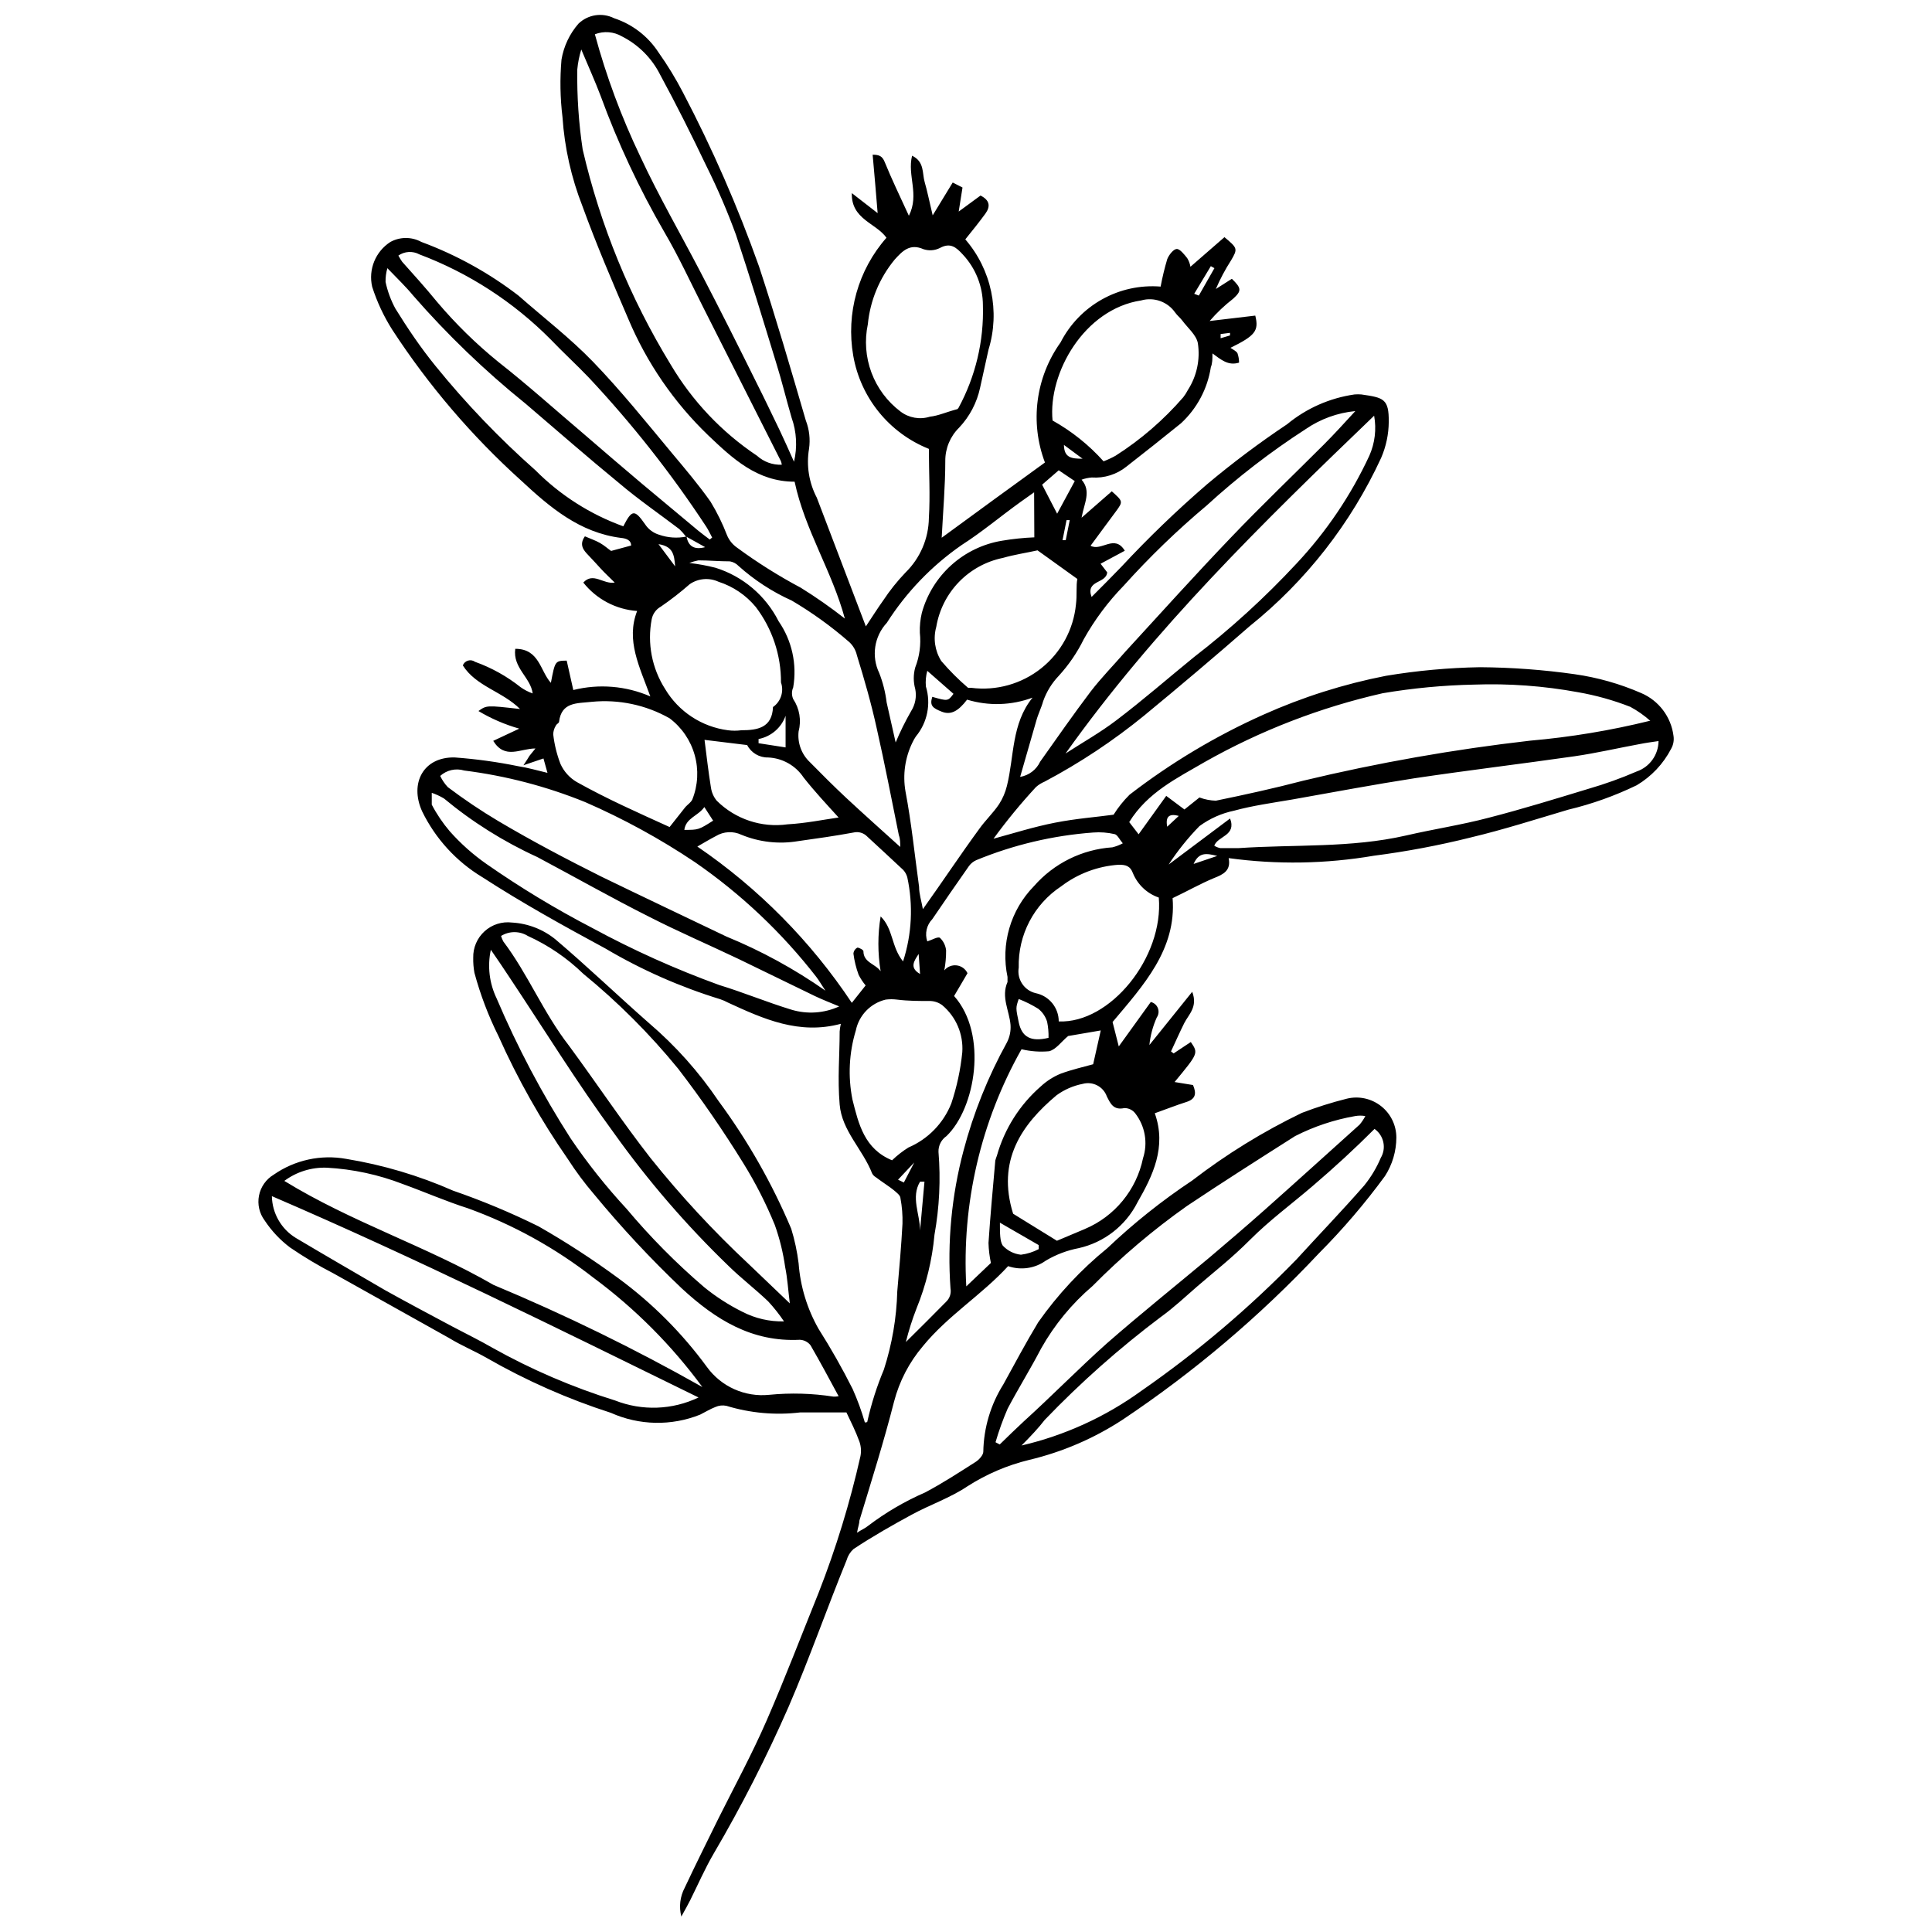 <?xml version="1.0" encoding="UTF-8"?>
<!-- Uploaded to: ICON Repo, www.iconrepo.com, Generator: ICON Repo Mixer Tools -->
<svg width="800px" height="800px" version="1.1" viewBox="144 144 512 512" xmlns="http://www.w3.org/2000/svg">
 <defs>
  <clipPath id="a">
   <path d="m212 148.09h376v503.81h-376z"/>
  </clipPath>
 </defs>
 <g clip-path="url(#a)">
  <path d="m373.46 310c1.805-2.703 3.129-4.824 4.613-6.894 1.738-2.629 3.707-5.094 5.887-7.371 3.902-3.816 6.133-9.023 6.203-14.48 0.371-5.992 0-11.984 0-18.297-10.52-4.195-18.109-13.551-20.047-24.711-1.949-11.207 1.289-22.695 8.805-31.238-2.703-3.871-9.387-4.879-9.176-11.828l6.84 5.305c-0.426-5.305-0.848-10.129-1.324-15.484 1.75 0 2.547 0.371 3.184 1.91 1.855 4.562 3.977 8.961 6.418 14.266 2.863-5.676-0.477-10.605 0.848-15.91 3.34 1.59 2.652 4.668 3.34 7s1.273 5.305 2.121 8.805l5.305-8.699 2.598 1.324-1.008 6.367 5.781-4.242c2.441 1.219 2.703 2.863 1.273 4.824-1.434 1.961-3.445 4.508-5.305 6.789 6.941 8.035 9.262 19.07 6.152 29.219l-2.227 10.078c-0.848 3.981-2.773 7.652-5.57 10.605-2.371 2.332-3.691 5.531-3.66 8.859 0 6.574-0.582 13.152-0.953 20.312 9.281-6.789 18.402-13.469 27.363-19.941-4.027-10.633-2.473-22.574 4.137-31.82 2.461-4.812 6.293-8.789 11.016-11.422 4.719-2.637 10.113-3.809 15.504-3.375 0.457-2.449 1.043-4.875 1.75-7.266 0.426-1.113 1.645-2.652 2.492-2.703 0.848-0.055 2.016 1.434 2.812 2.441l-0.004-0.004c0.43 0.699 0.719 1.473 0.848 2.281l9.016-7.848c3.5 2.918 3.555 3.074 1.75 6.152v-0.004c-1.551 2.414-2.898 4.949-4.027 7.586l4.242-2.703c2.547 2.492 2.652 3.184 0.316 5.305v-0.004c-2.258 1.75-4.336 3.723-6.203 5.887l12.09-1.43c1.008 4.031 0 5.305-6.574 8.539 0.688 0.477 1.539 0.848 1.855 1.434v-0.004c0.281 0.801 0.426 1.645 0.426 2.492-2.918 0.902-4.773-0.797-7.055-2.441 0 1.484 0 2.598-0.426 3.66-0.883 5.699-3.668 10.934-7.902 14.852-4.773 3.871-9.598 7.691-14.426 11.453h0.004c-2.598 2.106-5.894 3.148-9.23 2.918-0.922 0.066-1.832 0.262-2.703 0.582 2.652 3.074 0.688 6.203 0 10.078l8.008-7c2.969 2.652 3.023 2.703 1.113 5.305-1.91 2.598-4.453 5.992-6.734 9.121 2.863 1.59 6.363-3.184 9.07 1.324l-6.418 3.445 1.75 2.281c-0.266 3.074-5.781 1.961-4.137 6.523 2.758-2.758 5.305-5.305 7.902-8.008 7.156-7.695 14.734-14.992 22.695-21.852 6.777-5.684 13.859-10.992 21.215-15.91 5.117-4.223 11.301-6.957 17.871-7.898 0.602-0.051 1.203-0.051 1.805 0 5.941 0.848 7.32 1.168 7.266 7.266-0.023 3.285-0.711 6.531-2.016 9.543-8.008 17.363-19.934 32.633-34.844 44.602-9.176 8.008-18.508 15.91-27.844 23.598h0.004c-8.238 6.731-17.121 12.629-26.52 17.609-0.832 0.352-1.602 0.832-2.277 1.43-4.012 4.34-7.766 8.91-11.246 13.684 5.305-1.434 10.605-3.129 16.281-4.242 5.676-1.113 10.926-1.484 15.539-2.121 1.203-1.926 2.629-3.707 4.242-5.305 10.949-8.445 22.855-15.566 35.48-21.211 10.391-4.652 21.281-8.105 32.457-10.289 8.238-1.371 16.57-2.137 24.922-2.281 8.395 0.059 16.777 0.676 25.086 1.855 6.066 0.863 11.988 2.539 17.605 4.984 4.684 1.984 7.957 6.309 8.594 11.352 0.184 1.188-0.039 2.402-0.637 3.445-2.082 4.008-5.242 7.352-9.121 9.652-5.797 2.805-11.875 4.977-18.137 6.469-8.59 2.547-17.184 5.305-25.879 7.371l-0.004 0.004c-8.438 2.102-16.988 3.715-25.613 4.824-12.727 2.176-25.711 2.391-38.5 0.637 0.688 3.34-1.484 4.348-3.926 5.305-3.555 1.484-6.894 3.394-10.926 5.305 1.062 13.578-7.742 23.121-15.91 32.828l1.645 6.465 8.484-11.773c0.855 0.199 1.559 0.805 1.875 1.621 0.32 0.82 0.215 1.742-0.281 2.465-1.043 2.316-1.707 4.789-1.965 7.316l11.348-14.105c1.539 4.031-0.953 5.992-2.121 8.324-1.168 2.332-2.332 4.984-3.5 7.477l0.688 0.531 4.562-3.023c2.016 2.969 2.016 2.969-4.297 10.605l4.879 0.797c0.953 2.227 0.742 3.711-1.805 4.508s-5.305 1.91-8.324 2.969c3.184 8.961-0.531 16.547-4.613 23.652l0.004 0.004c-3.121 6.144-8.816 10.578-15.539 12.09-3.066 0.586-6.012 1.699-8.699 3.289-2.898 2.098-6.637 2.652-10.023 1.484-7 7.637-15.91 13.047-22.594 21.215h0.004c-3.621 4.258-6.231 9.281-7.637 14.688-2.703 10.605-6.047 21.215-9.176 31.5 0 0.797-0.371 1.695-0.637 3.234 1.324-0.848 2.227-1.219 2.918-1.805v0.004c4.664-3.547 9.738-6.519 15.113-8.855 4.613-2.441 9.016-5.305 13.418-8.113 0.902-0.582 2.016-1.805 2.016-2.703v-0.004c0.113-6.309 1.945-12.473 5.305-17.816 2.918-5.305 5.992-11.082 9.227-16.441 5.18-7.371 11.355-13.992 18.348-19.676 6.965-6.613 14.488-12.609 22.488-17.926 9.043-6.961 18.781-12.965 29.062-17.922 3.894-1.496 7.883-2.754 11.93-3.766 3.156-0.766 6.492-0.039 9.043 1.969 2.555 2.004 4.051 5.07 4.059 8.32-0.008 3.629-1.055 7.184-3.023 10.234-5.312 7.254-11.164 14.094-17.504 20.469-15.621 16.641-33.094 31.445-52.074 44.125-7.551 4.926-15.895 8.516-24.66 10.605-5.816 1.406-11.352 3.773-16.391 7-4.562 3.074-9.918 4.879-14.797 7.531-4.875 2.652-10.34 5.727-15.43 9.121-0.859 0.785-1.484 1.797-1.805 2.918-5.305 12.992-9.863 26.094-15.379 38.871-5.844 13.336-12.469 26.316-19.832 38.875-2.332 3.977-4.191 8.273-6.258 12.41-0.582 1.168-1.219 2.281-2.332 4.297l-0.004-0.004c-0.664-2.566-0.344-5.293 0.902-7.637 2.863-6.098 5.887-12.145 8.855-18.191 4.348-8.699 9.016-17.289 12.887-26.199 4.828-11.082 9.07-22.219 13.738-33.777 4.602-11.758 8.309-23.852 11.082-36.168 0.258-1.293 0.168-2.629-0.266-3.871-0.953-2.652-2.281-5.305-3.445-7.742h-12.25v-0.004c-6.574 0.781-13.238 0.188-19.57-1.75-0.98-0.203-2.004-0.094-2.918 0.32-1.379 0.531-2.652 1.324-4.031 2.016-7.621 3.055-16.156 2.883-23.652-0.477-11.438-3.68-22.457-8.551-32.879-14.531-3.234-1.855-6.734-3.289-10.023-5.305l-30.547-17.078c-3.992-2.055-7.852-4.359-11.559-6.891-2.641-1.984-4.918-4.406-6.738-7.16-1.414-1.887-1.965-4.289-1.508-6.606 0.453-2.316 1.871-4.328 3.894-5.539 5.59-3.894 12.496-5.402 19.199-4.191 9.773 1.602 19.309 4.438 28.371 8.434 7.723 2.668 15.27 5.82 22.594 9.438 7.332 4.184 14.414 8.785 21.211 13.789 8.965 6.594 16.867 14.516 23.441 23.496 3.789 5.223 10.074 8.031 16.492 7.371 5.672-0.559 11.395-0.398 17.023 0.477 0.465 0.02 0.926-0.016 1.379-0.105-2.492-4.613-4.879-9.07-7.426-13.469l0.004-0.004c-0.684-0.898-1.738-1.441-2.867-1.484-12.676 0.637-22.273-5.305-31.234-13.578v0.004c-8.262-7.848-16.035-16.188-23.281-24.98-2.527-2.949-4.848-6.066-6.949-9.332-7.141-10.273-13.301-21.191-18.402-32.617-2.672-5.359-4.801-10.973-6.363-16.758-0.238-1.312-0.344-2.644-0.316-3.977-0.066-2.668 1.031-5.231 3.008-7.023 1.973-1.793 4.633-2.637 7.281-2.309 4.231 0.242 8.281 1.82 11.559 4.508 8.434 7.16 16.441 14.848 24.766 22.168v-0.004c7.035 6.019 13.227 12.961 18.402 20.633 7.731 10.48 14.191 21.836 19.254 33.832 0.922 2.996 1.578 6.066 1.961 9.176 0.457 6.121 2.266 12.062 5.305 17.395 3.266 5.148 6.277 10.461 9.016 15.91 1.281 2.875 2.363 5.832 3.234 8.855 0.316 0 0.688 0 0.688-0.371 1.047-4.66 2.504-9.223 4.352-13.629 2.164-6.707 3.363-13.688 3.551-20.734 0.531-5.992 1.062-11.984 1.379-17.926 0.062-2.258-0.113-4.516-0.531-6.734 0-0.797-1.113-1.59-1.855-2.227-0.742-0.637-3.184-2.227-4.719-3.394-0.406-0.238-0.738-0.59-0.953-1.008-2.441-6.312-8.008-11.242-8.59-18.242s0-12.887 0-19.305h-0.004c0.055-0.699 0.16-1.391 0.32-2.07-11.082 2.969-20.469-1.273-29.91-5.621-0.66-0.363-1.355-0.664-2.07-0.902-10.621-3.262-20.82-7.766-30.387-13.418-11.082-5.992-22.113-12.09-32.668-18.934v0.004c-6.867-4.148-12.391-10.188-15.91-17.395-3.445-7.531 0.371-14.531 8.645-14.32 5.664 0.414 11.297 1.191 16.863 2.332 2.441 0.371 4.824 1.062 7.691 1.75l-1.062-3.816-5.305 1.805c0.953-1.434 1.273-1.961 1.59-2.492l1.59-1.961c-4.031 0-8.062 3.023-11.191-2.016l6.894-3.234 0.004-0.004c-3.793-1.082-7.43-2.648-10.816-4.668 2.176-1.539 2.176-1.539 11.031-0.531-4.668-4.668-11.668-5.992-15.168-11.562v0.004c0.234-0.617 0.746-1.09 1.383-1.277 0.633-0.188 1.316-0.066 1.852 0.324 4.371 1.566 8.457 3.84 12.09 6.734 0.98 0.691 2.051 1.246 3.184 1.645-0.531-4.242-5.305-6.734-4.613-11.828 6.418 0 6.574 5.887 9.441 9.016 1.113-5.832 1.113-5.832 4.191-5.887l1.75 7.797h-0.004c6.809-1.703 13.984-1.105 20.418 1.695-2.863-7.902-6.523-14.848-3.5-22.645-5.602-0.395-10.781-3.129-14.266-7.531 2.652-2.863 5.305 0.531 8.324 0-1.379-1.379-2.598-2.492-3.711-3.711s-2.227-2.441-3.34-3.606c-1.113-1.168-2.492-2.652-0.848-4.934 1.324 0.582 2.758 1.062 3.977 1.75s2.176 1.59 2.969 2.121l5.305-1.434c0-1.539-1.539-1.91-2.652-2.016-10.977-1.379-18.879-8.113-26.516-15.219-13.07-11.793-24.551-25.234-34.156-39.984-2.242-3.543-4.023-7.356-5.301-11.348-1.062-4.582 0.871-9.336 4.824-11.883 2.562-1.402 5.66-1.402 8.223 0 9.238 3.418 17.91 8.211 25.719 14.215 6.629 5.832 13.684 11.242 19.781 17.555 7.371 7.637 14 15.91 20.844 24.129 3.555 4.242 7.106 8.434 10.289 12.941h-0.004c1.715 2.812 3.168 5.777 4.352 8.855 0.555 1.352 1.496 2.512 2.703 3.34 5.356 3.941 10.992 7.484 16.863 10.605 4.035 2.508 7.93 5.234 11.668 8.168-3.394-12.57-10.605-23.492-13.312-36.273-9.918 0-16.441-6.152-22.855-12.25-9.098-8.738-16.312-19.242-21.211-30.867-4.242-9.863-8.484-19.781-12.145-29.855-2.969-7.566-4.758-15.543-5.305-23.652-0.617-5.051-0.707-10.152-0.266-15.223 0.59-3.535 2.148-6.84 4.508-9.543 2.527-2.43 6.309-3.004 9.441-1.434 4.84 1.594 8.996 4.793 11.773 9.07 2.398 3.379 4.559 6.926 6.469 10.605 7.797 14.867 14.531 30.266 20.152 46.086 4.453 13.523 8.434 27.207 12.41 40.836 0.926 2.394 1.219 4.988 0.848 7.527-0.742 4.426-0.016 8.969 2.066 12.941 4.297 11.242 8.488 22.273 12.996 34.102zm-47.73-23.863v-0.004c-0.508-0.684-1.078-1.324-1.695-1.91-5.305-4.031-10.926-7.902-15.91-12.145-8.484-6.949-16.707-14.16-24.977-21.215l-0.004 0.004c-10.691-8.629-20.613-18.176-29.645-28.531-1.961-2.387-4.191-4.508-6.84-7.266-0.348 1.188-0.508 2.422-0.48 3.66 0.527 2.461 1.402 4.836 2.602 7.051 3.289 5.305 6.684 10.34 10.605 15.168 8.059 9.945 16.93 19.203 26.516 27.684 6.57 6.609 14.52 11.68 23.281 14.848 2.281-4.453 2.969-4.562 5.781-0.531v0.004c0.875 1.324 2.191 2.301 3.711 2.758 2.336 0.812 4.848 0.977 7.266 0.477 0.477 2.703 2.176 3.555 4.934 2.812zm255.62 48.895c-1.621-1.438-3.398-2.684-5.305-3.715-4.473-1.75-9.109-3.047-13.84-3.871-9.109-1.676-18.375-2.352-27.629-2.016-8.09 0.168-16.156 0.934-24.133 2.281-16.535 3.746-32.438 9.895-47.199 18.242-7.266 4.242-15.113 8.008-19.992 15.91l2.492 3.234 7.32-10.18 4.824 3.606 3.977-3.184c1.395 0.52 2.863 0.809 4.352 0.852 7.742-1.59 15.484-3.289 23.176-5.305 19.812-4.754 39.895-8.293 60.137-10.605 10.672-0.934 21.258-2.688 31.66-5.25zm-228.04 154.38c-0.477-3.816-0.637-6.684-1.219-9.547h-0.004c-0.535-3.832-1.457-7.602-2.758-11.246-2.316-5.664-5.098-11.129-8.324-16.332-5.305-8.59-11.137-17.078-17.34-25.137h-0.004c-7.504-9.176-15.906-17.582-25.082-25.086-4.281-4.164-9.254-7.555-14.691-10.023-2.176-1.352-4.93-1.352-7.106 0 0.156 0.492 0.352 0.973 0.582 1.434 6.574 8.699 10.605 18.879 17.449 27.684 7.266 9.863 14.055 20.098 21.637 29.805v-0.004c7.957 9.949 16.625 19.309 25.934 28.004zm54.516 36.801 1.113 0.582c2.121-2.066 4.242-4.137 6.418-6.152 7.32-6.625 14.531-13.996 21.957-20.625 8.91-7.797 18.191-15.219 27.258-22.805 4.824-4.082 9.598-8.168 14.32-12.355 8.539-7.582 16.969-15.219 25.457-22.855l-0.004-0.004c0.574-0.688 1.07-1.434 1.484-2.227-0.895-0.16-1.809-0.16-2.703 0-5.539 0.965-10.902 2.754-15.91 5.305-9.598 6.098-19.199 12.199-28.637 18.508-8.953 6.32-17.328 13.418-25.031 21.211-5.481 4.672-10.094 10.273-13.629 16.547-2.758 5.305-6.047 10.605-8.855 15.91h-0.004c-1.266 2.914-2.348 5.91-3.234 8.961zm57.965-158.09c0.488 0.305 1.027 0.52 1.59 0.637h4.879c14.797-1.008 29.75 0 44.336-3.34 7.32-1.695 14.742-2.812 21.957-4.719 8.855-2.281 17.605-4.984 26.516-7.691 4.316-1.25 8.551-2.773 12.676-4.562 3.438-1.188 5.754-4.418 5.781-8.059-1.805 0.266-3.394 0.477-4.984 0.797-5.781 1.062-11.453 2.387-17.289 3.234-14.055 2.016-28.215 3.711-42.426 5.832-10.605 1.645-21.586 3.711-32.352 5.621-5.305 0.902-10.605 1.645-15.434 2.969-3.316 0.691-6.445 2.082-9.176 4.086-3.043 3.121-5.781 6.531-8.164 10.18l16.281-12.199c1.75 4.617-3.289 4.617-4.191 7.215zm-135.66 143.45c-8.117-11.039-17.84-20.801-28.852-28.953-10.043-7.852-21.266-14.062-33.25-18.402-5.832-1.855-11.508-4.348-17.234-6.418-6.449-2.5-13.25-3.965-20.152-4.348-4.055-0.156-8.039 1.078-11.297 3.5 17.871 10.977 37.652 17.289 55.473 27.578v-0.004c18.957 7.91 37.426 16.941 55.312 27.047zm66.715-103.62c9.016 10.129 5.676 29.75-2.016 37.121v0.004c-1.379 0.941-2.176 2.519-2.121 4.188 0.598 7.332 0.242 14.715-1.062 21.957-0.613 6.723-2.223 13.316-4.773 19.566-1.125 2.891-2.062 5.848-2.809 8.859 3.711-3.66 7.16-7.106 10.605-10.605v-0.004c1.004-0.91 1.465-2.273 1.219-3.606-0.871-12.27 0.293-24.598 3.449-36.484 2.637-10.004 6.504-19.641 11.508-28.691 0.742-1.438 1.07-3.055 0.953-4.668-0.316-3.766-2.547-7.371-0.797-11.348v-1.324l0.004-0.004c-1.848-8.691 0.777-17.73 7-24.074 5.293-6.051 12.77-9.75 20.789-10.289 0.961-0.238 1.887-0.594 2.758-1.062-0.902-1.062-1.434-2.281-2.176-2.441v0.004c-1.859-0.43-3.773-0.574-5.676-0.426-10.645 0.785-21.098 3.254-30.969 7.32-0.785 0.344-1.465 0.895-1.965 1.59-3.289 4.668-6.523 9.387-9.703 14.055-1.512 1.555-2.023 3.832-1.324 5.887 1.219-0.371 2.758-1.324 3.34-0.953v-0.004c0.934 0.879 1.516 2.066 1.645 3.344 0.012 1.777-0.148 3.555-0.477 5.301 0.789-0.977 2.031-1.477 3.281-1.328 1.246 0.152 2.332 0.934 2.867 2.07zm-98.801-250.84c-0.535 1.727-0.891 3.504-1.059 5.305-0.102 7.098 0.375 14.191 1.43 21.211 4.68 20.129 12.559 39.379 23.336 57.012 5.719 9.652 13.527 17.895 22.855 24.129 1.793 1.633 4.156 2.492 6.578 2.387-0.043-0.348-0.133-0.684-0.266-1.008l-20.523-40.625c-3.394-6.684-6.523-13.523-10.289-19.941v0.004c-6.707-11.574-12.387-23.711-16.973-36.273-1.43-3.766-3.129-7.531-5.09-12.199zm116.67 369.96c11.469-2.672 22.289-7.613 31.82-14.531 14.789-10.27 28.551-21.938 41.102-34.844 5.941-6.523 12.09-12.887 17.926-19.57h-0.004c1.785-2.207 3.246-4.652 4.352-7.266 1.547-2.598 0.828-5.949-1.645-7.688-5.305 5.305-10.605 10.184-16.441 15.168-5.832 4.984-11.348 9.016-16.492 14.16-5.144 5.144-9.332 8.324-14.055 12.41-3.184 2.758-6.203 5.621-9.598 8.062v-0.004c-10.988 8.262-21.293 17.395-30.812 27.312-1.59 2.066-3.711 4.348-6.152 6.789zm-51.973-120.54c-1.168-1.75-1.695-2.703-2.387-3.606v-0.004c-9.105-11.734-19.965-22-32.191-30.441-9.188-6.164-18.914-11.488-29.059-15.906-10.285-4.176-21.074-6.992-32.086-8.379-2.227-0.672-4.641-0.129-6.363 1.43 0.516 1.09 1.195 2.09 2.016 2.969 4.305 3.25 8.781 6.258 13.414 9.016 8.961 5.305 18.031 10.078 27.258 14.691 10.926 5.305 22.113 10.605 33.199 15.91h0.004c9.234 3.789 18.02 8.594 26.195 14.32zm-61.094-253.45c3.019 11.145 7.051 21.992 12.039 32.402 4.934 10.605 10.605 20.363 15.91 30.547 5.305 10.184 10.129 19.781 15.008 29.645 2.121 4.191 4.082 8.379 6.098 12.516 1.168 2.441 2.227 4.879 3.711 8.168h0.004c0.918-3.867 0.699-7.922-0.637-11.668-1.434-4.879-2.598-9.812-4.137-14.691-3.445-11.297-6.894-22.594-10.605-33.781v0.004c-2.258-6.188-4.863-12.242-7.797-18.137-3.926-8.219-8.008-16.387-12.355-24.395v-0.004c-2.199-4.316-5.707-7.824-10.023-10.02-2.188-1.293-4.848-1.508-7.215-0.586zm81.672 245.7c2.336-7.211 2.719-14.914 1.113-22.324-0.203-0.711-0.566-1.363-1.062-1.91-3.129-2.969-6.363-5.887-9.547-8.855h0.004c-0.945-0.98-2.34-1.387-3.66-1.062-4.879 0.902-9.758 1.59-14.691 2.281-5.062 0.852-10.262 0.262-15.008-1.695-2.18-1.027-4.731-0.891-6.789 0.371-1.539 0.797-3.023 1.695-4.879 2.758 16.188 11.039 30.09 25.102 40.941 41.418l3.66-4.613c-0.723-0.867-1.344-1.809-1.855-2.812-0.672-1.816-1.133-3.703-1.379-5.621 0.055-0.68 0.453-1.281 1.059-1.59 0.426 0 1.59 0.582 1.59 0.953 0 3.023 3.184 3.34 4.562 5.305-0.797-4.812-0.797-9.723 0-14.531 3.394 3.34 2.758 8.008 5.941 11.93zm-54.199 115.56c-37.652-18.453-74.617-36.805-113.07-53.352 0.082 4.543 2.484 8.727 6.363 11.086 7.848 4.668 15.91 9.332 23.652 13.84 5.887 3.289 11.828 6.418 17.766 9.598 3.606 1.91 7.211 3.66 10.605 5.621l0.004 0.004c10.336 5.789 21.246 10.48 32.562 14 7.16 2.812 15.172 2.527 22.113-0.797zm97.262-170.66c4.508-2.918 9.227-5.57 13.469-8.805 7-5.305 13.684-11.137 20.523-16.707 9.738-7.508 18.836-15.809 27.207-24.816 7.914-8.441 14.434-18.09 19.305-28.586 1.477-3.328 1.918-7.023 1.273-10.605-29.594 28.426-58.23 56.426-81.777 89.52zm-12.039 6.203c2.324-0.391 4.305-1.895 5.305-4.031 4.402-6.203 8.75-12.461 13.363-18.562 2.812-3.66 6.098-7 9.227-10.605 9.332-10.184 18.562-20.418 28.105-30.387 7.953-8.324 16.336-16.336 24.5-24.5 2.703-2.703 5.305-5.57 8.324-8.855l0.004-0.004c-4.715 0.453-9.242 2.094-13.152 4.773-9.301 6.008-18.082 12.785-26.25 20.258-7.805 6.551-15.141 13.641-21.953 21.215-4.144 4.25-7.711 9.031-10.609 14.211-1.738 3.535-3.973 6.801-6.629 9.707-1.84 1.926-3.25 4.223-4.137 6.734-0.477 1.75-1.324 3.34-1.855 5.305-1.324 4.508-2.703 9.492-4.242 14.742zm-16.598-97.473 0.266-0.316v-0.004c4.519-8.336 6.754-17.723 6.469-27.203-0.012-4.984-1.906-9.777-5.305-13.418-1.75-1.91-3.289-3.289-6.098-1.75-1.352 0.68-2.914 0.793-4.348 0.316-3.606-1.59-5.57 0.477-7.637 2.758-4.019 4.879-6.492 10.84-7.109 17.129-0.902 4.277-0.57 8.723 0.961 12.82 1.531 4.094 4.195 7.668 7.684 10.305 2.223 1.699 5.129 2.215 7.797 1.379 2.332-0.266 4.297-1.223 7.32-2.016zm38.715 13.84h-0.004c1.098-0.418 2.16-0.914 3.184-1.484 6.691-4.266 12.73-9.484 17.926-15.484 0.465-0.598 0.875-1.234 1.219-1.91 2.379-3.691 3.324-8.125 2.652-12.465-0.426-2.176-2.703-4.031-4.191-6.047-0.531-0.688-1.273-1.273-1.805-2.016l0.004 0.004c-2.004-2.898-5.629-4.199-9.016-3.234-15.113 2.281-24.715 19.25-23.492 31.82h-0.004c5.078 2.832 9.645 6.488 13.523 10.816zm14.633 115.61c-3.094-1.059-5.586-3.398-6.84-6.418-0.742-2.016-1.961-2.281-3.766-2.281-5.543 0.367-10.855 2.359-15.273 5.727-7.211 4.758-11.461 12.895-11.242 21.531-0.527 3.117 1.477 6.102 4.562 6.789 3.527 0.75 6.047 3.871 6.043 7.477 13.578 0.586 27.844-16.918 26.516-32.824zm-68.52-13.258c0-1.273 0-2.281-0.371-3.289-1.91-9.387-3.711-18.828-5.832-28.16-1.434-6.574-3.289-13.047-5.305-19.57h0.004c-0.309-1.301-0.988-2.481-1.965-3.394-4.738-4.141-9.852-7.832-15.273-11.031-5.144-2.312-9.902-5.406-14.105-9.172-0.613-0.641-1.41-1.066-2.281-1.223-2.812 0-5.57-0.266-8.379-0.266-0.812 0.16-1.613 0.395-2.387 0.691 2.344 0.266 4.664 0.691 6.949 1.273 7.25 2.273 13.273 7.379 16.703 14.16 3.543 5.117 4.93 11.418 3.871 17.551-0.43 0.98-0.43 2.098 0 3.078 1.688 2.527 2.207 5.652 1.434 8.59-0.336 3.019 0.766 6.023 2.969 8.113 3.129 3.184 6.312 6.363 9.598 9.441 4.668 4.348 9.441 8.59 14.535 13.203zm41.523 104.21 7.426-3.129 0.004-0.004c7.887-3.336 13.637-10.336 15.379-18.723 1.34-4.07 0.562-8.543-2.07-11.93-0.688-0.879-1.746-1.387-2.863-1.379-2.918 0.637-3.711-1.219-4.668-3.129h0.004c-0.949-2.582-3.711-4.008-6.367-3.289-2.508 0.488-4.879 1.52-6.945 3.023-9.227 7.742-15.91 17.289-11.508 31.395zm-34.359-151.04c-0.371 1.344-0.496 2.746-0.371 4.133 1.406 4.586 0.41 9.57-2.652 13.262-0.34 0.504-0.645 1.035-0.902 1.59-1.965 4.012-2.613 8.539-1.855 12.938 1.59 8.379 2.441 16.863 3.606 25.297 0 1.91 0.637 3.816 1.008 5.941 5.305-7.426 9.969-14.477 14.902-21.215 1.645-2.332 3.766-4.297 5.305-6.629 0.949-1.48 1.648-3.113 2.066-4.824 1.961-7.848 1.168-16.441 6.789-23.387-5.566 2.074-11.66 2.262-17.344 0.531-2.387 3.129-4.348 4.137-6.734 3.184-2.387-0.953-3.234-1.59-2.492-3.926 4.137 1.168 4.137 1.168 5.621-0.797zm-57.648-34.793 0.637-0.531c-0.531-0.953-0.953-1.961-1.59-2.918v0.004c-9.211-14.016-19.609-27.219-31.078-39.457-3.289-3.445-6.84-6.684-10.129-10.129-9.844-9.926-21.707-17.613-34.789-22.539-1.766-0.957-3.922-0.832-5.57 0.32 0.309 0.562 0.645 1.113 1.008 1.641 3.074 3.445 6.203 6.894 9.227 10.605l0.004 0.004c4.898 5.797 10.332 11.125 16.227 15.91 7.902 6.203 15.379 12.941 23.016 19.41 4.984 4.297 9.969 8.59 15.008 12.832l15.062 12.57c0.953 0.793 2.016 1.535 2.969 2.277zm18.879 37.867c0.035-7.219-2.312-14.246-6.68-19.992-2.582-3.125-6.008-5.445-9.867-6.684-2.477-1.152-5.379-0.91-7.637 0.637-2.426 2.129-4.973 4.113-7.637 5.941-1.266 0.695-2.16 1.918-2.438 3.34-1.223 6.394 0.051 13.02 3.555 18.508 3.582 6 9.719 10.027 16.652 10.926 1.176 0.156 2.371 0.156 3.551 0 4.242 0 8.168-0.637 8.379-6.152 2.09-1.453 2.957-4.121 2.121-6.523zm0.797 169.33c-1.258-1.871-2.66-3.644-4.191-5.301-3.445-3.289-7.266-6.203-10.605-9.492v-0.004c-11.125-10.738-21.242-22.469-30.227-35.055-9.812-13.363-18.562-27.578-27.789-41.418-1.59-2.441-3.234-4.824-4.879-7.211-0.938 4.348-0.395 8.883 1.535 12.887 5.488 12.902 12.055 25.32 19.625 37.121 4.453 6.57 9.398 12.793 14.793 18.617 6.277 7.484 13.156 14.438 20.578 20.789 3.125 2.543 6.519 4.731 10.129 6.523 3.402 1.762 7.199 2.637 11.031 2.543zm67.191-204.33c-2.812 0.637-6.098 1.113-9.227 2.016v-0.004c-4.434 0.914-8.484 3.141-11.629 6.398-3.141 3.254-5.227 7.387-5.977 11.848-0.859 3.074-0.379 6.367 1.324 9.066 2.18 2.551 4.555 4.93 7.106 7.109h0.848c6.633 0.848 13.32-1.023 18.547-5.191 5.227-4.168 8.543-10.273 9.191-16.926 0.316-2.492 0-5.039 0.371-6.734zm-38.555 161.64c1.328-1.277 2.785-2.418 4.348-3.394 5.184-2.223 9.27-6.422 11.352-11.664 1.473-4.406 2.449-8.957 2.914-13.578 0.324-4.762-1.645-9.395-5.301-12.461-0.906-0.684-1.996-1.07-3.129-1.117-2.918 0-5.887 0-8.855-0.371-1.004-0.129-2.019-0.129-3.023 0-3.996 0.965-7.074 4.144-7.902 8.168-1.805 5.934-2.113 12.219-0.902 18.297 1.645 6.578 3.184 13.098 10.5 16.121zm-121.98-97.422v3.184h0.004c1.32 2.523 2.922 4.887 4.769 7.055 2.887 3.25 6.144 6.152 9.707 8.645 8.973 6.258 18.344 11.926 28.055 16.969 10.816 5.863 22.055 10.918 33.621 15.113 6.418 1.961 12.676 4.562 19.09 6.523h0.004c4.203 1.289 8.73 0.988 12.727-0.848-2.441-1.008-4.453-1.805-6.363-2.703l-20.312-9.867c-7.902-3.766-15.91-7.211-23.598-11.137-10.023-5.039-19.836-10.605-29.805-15.91v0.004c-8.871-4.051-17.16-9.258-24.66-15.488-1.059-0.629-2.176-1.145-3.344-1.535zm63.055 9.07 4.191-5.305c0.582-0.637 1.434-1.168 1.805-1.961 1.496-3.754 1.715-7.898 0.621-11.789-1.09-3.891-3.434-7.316-6.668-9.742-6.266-3.539-13.469-5.059-20.629-4.348-3.871 0.426-8.008 0-8.645 5.305 0 0.316-0.688 0.582-0.848 1.008v-0.004c-0.445 0.699-0.684 1.508-0.691 2.336 0.305 2.668 0.949 5.289 1.91 7.797 0.91 2.023 2.43 3.711 4.348 4.824 8.062 4.508 16.336 8.168 24.504 11.879zm85.121 115.56c-0.371-1.746-0.586-3.519-0.637-5.305 0.477-7.266 1.168-14.582 1.805-21.848 0.117-0.434 0.258-0.859 0.422-1.273 2.008-7.117 6.043-13.492 11.613-18.348 1.551-1.441 3.348-2.594 5.305-3.394 3.023-1.113 6.152-1.805 8.59-2.492l2.016-8.961-8.645 1.48c-1.805 1.484-3.184 3.555-5.039 4.031h0.004c-2.453 0.227-4.926 0.047-7.32-0.531-10.789 19.117-15.867 40.93-14.637 62.844zm-40.359-118.05c-3.129-3.445-6.312-6.84-9.281-10.605-2.106-3.164-5.59-5.133-9.387-5.305-2.332 0.059-4.492-1.219-5.566-3.289l-11.297-1.379c0.531 4.137 1.008 8.379 1.695 12.621l0.004 0.004c0.176 1.285 0.707 2.496 1.535 3.5 4.938 4.902 11.883 7.219 18.773 6.258 4.773-0.266 9.441-1.223 13.523-1.805zm51.812-86.18-3.66 2.598c-5.305 3.816-10.184 7.953-15.59 11.402v0.004c-7.894 5.477-14.617 12.473-19.781 20.574-3.348 3.598-4.148 8.883-2.016 13.312 0.98 2.504 1.641 5.125 1.965 7.797 0.742 3.289 1.484 6.574 2.387 10.605 1.188-2.84 2.555-5.602 4.082-8.273 1.117-1.746 1.52-3.856 1.113-5.887-0.523-1.875-0.523-3.856 0-5.727 1.137-2.918 1.555-6.062 1.219-9.176-0.062-1.785 0.117-3.566 0.531-5.305 1.348-4.871 4.062-9.258 7.82-12.641 3.758-3.383 8.406-5.621 13.395-6.449 2.84-0.484 5.711-0.785 8.59-0.902zm-4.082 134.28c-0.797 2.332-0.797 2.332 0 6.152 0.797 3.816 3.074 5.305 7.902 4.137 0.039-1.426-0.086-2.848-0.371-4.246-0.406-1.359-1.219-2.562-2.336-3.445-1.645-1.027-3.387-1.895-5.195-2.598zm10.184-128.61 4.668-8.645-4.246-2.863-4.402 3.816zm-4.879 194.89v-1.062l-10.289-5.941c0 2.812 0 4.934 0.742 6.047v0.004c1.262 1.371 2.973 2.238 4.824 2.438 1.652-0.207 3.25-0.711 4.723-1.484zm-74.246-135.18v1.113l7.16 1.113v-8.379c-1.129 3.176-3.852 5.519-7.16 6.152zm-14.371 18.031c-1.645 2.387-4.879 2.863-5.305 6.047 3.766 0 3.766 0 7.637-2.441zm58.336 99.277h-1.168c-2.492 4.137 0 8.645 0 12.941zm71.484-235.3 1.223 0.477 4.137-7.266-0.953-0.531zm-76.949 235.52 2.758-5.305-4.297 4.562zm76.793-84.426 6.258-2.121c-2.918-0.742-4.879-1.008-6.258 2.121zm-141.81-84.746 4.402 5.887c-0.215-3.289-0.691-5.305-4.402-5.887zm68.941 108.61c-1.168 1.805-2.547 3.606 0.371 5.305zm43.434-131.25-4.934-3.66c0.055 3.394 1.965 3.66 4.879 3.66zm-5.305 21.586h0.848l1.062-5.305h-0.848zm30.812 73.074c-2.387-0.637-3.606 0-3.074 2.863zm11.082-127.7v1.113l2.492-0.742v-0.688z"/>
 </g>
</svg>